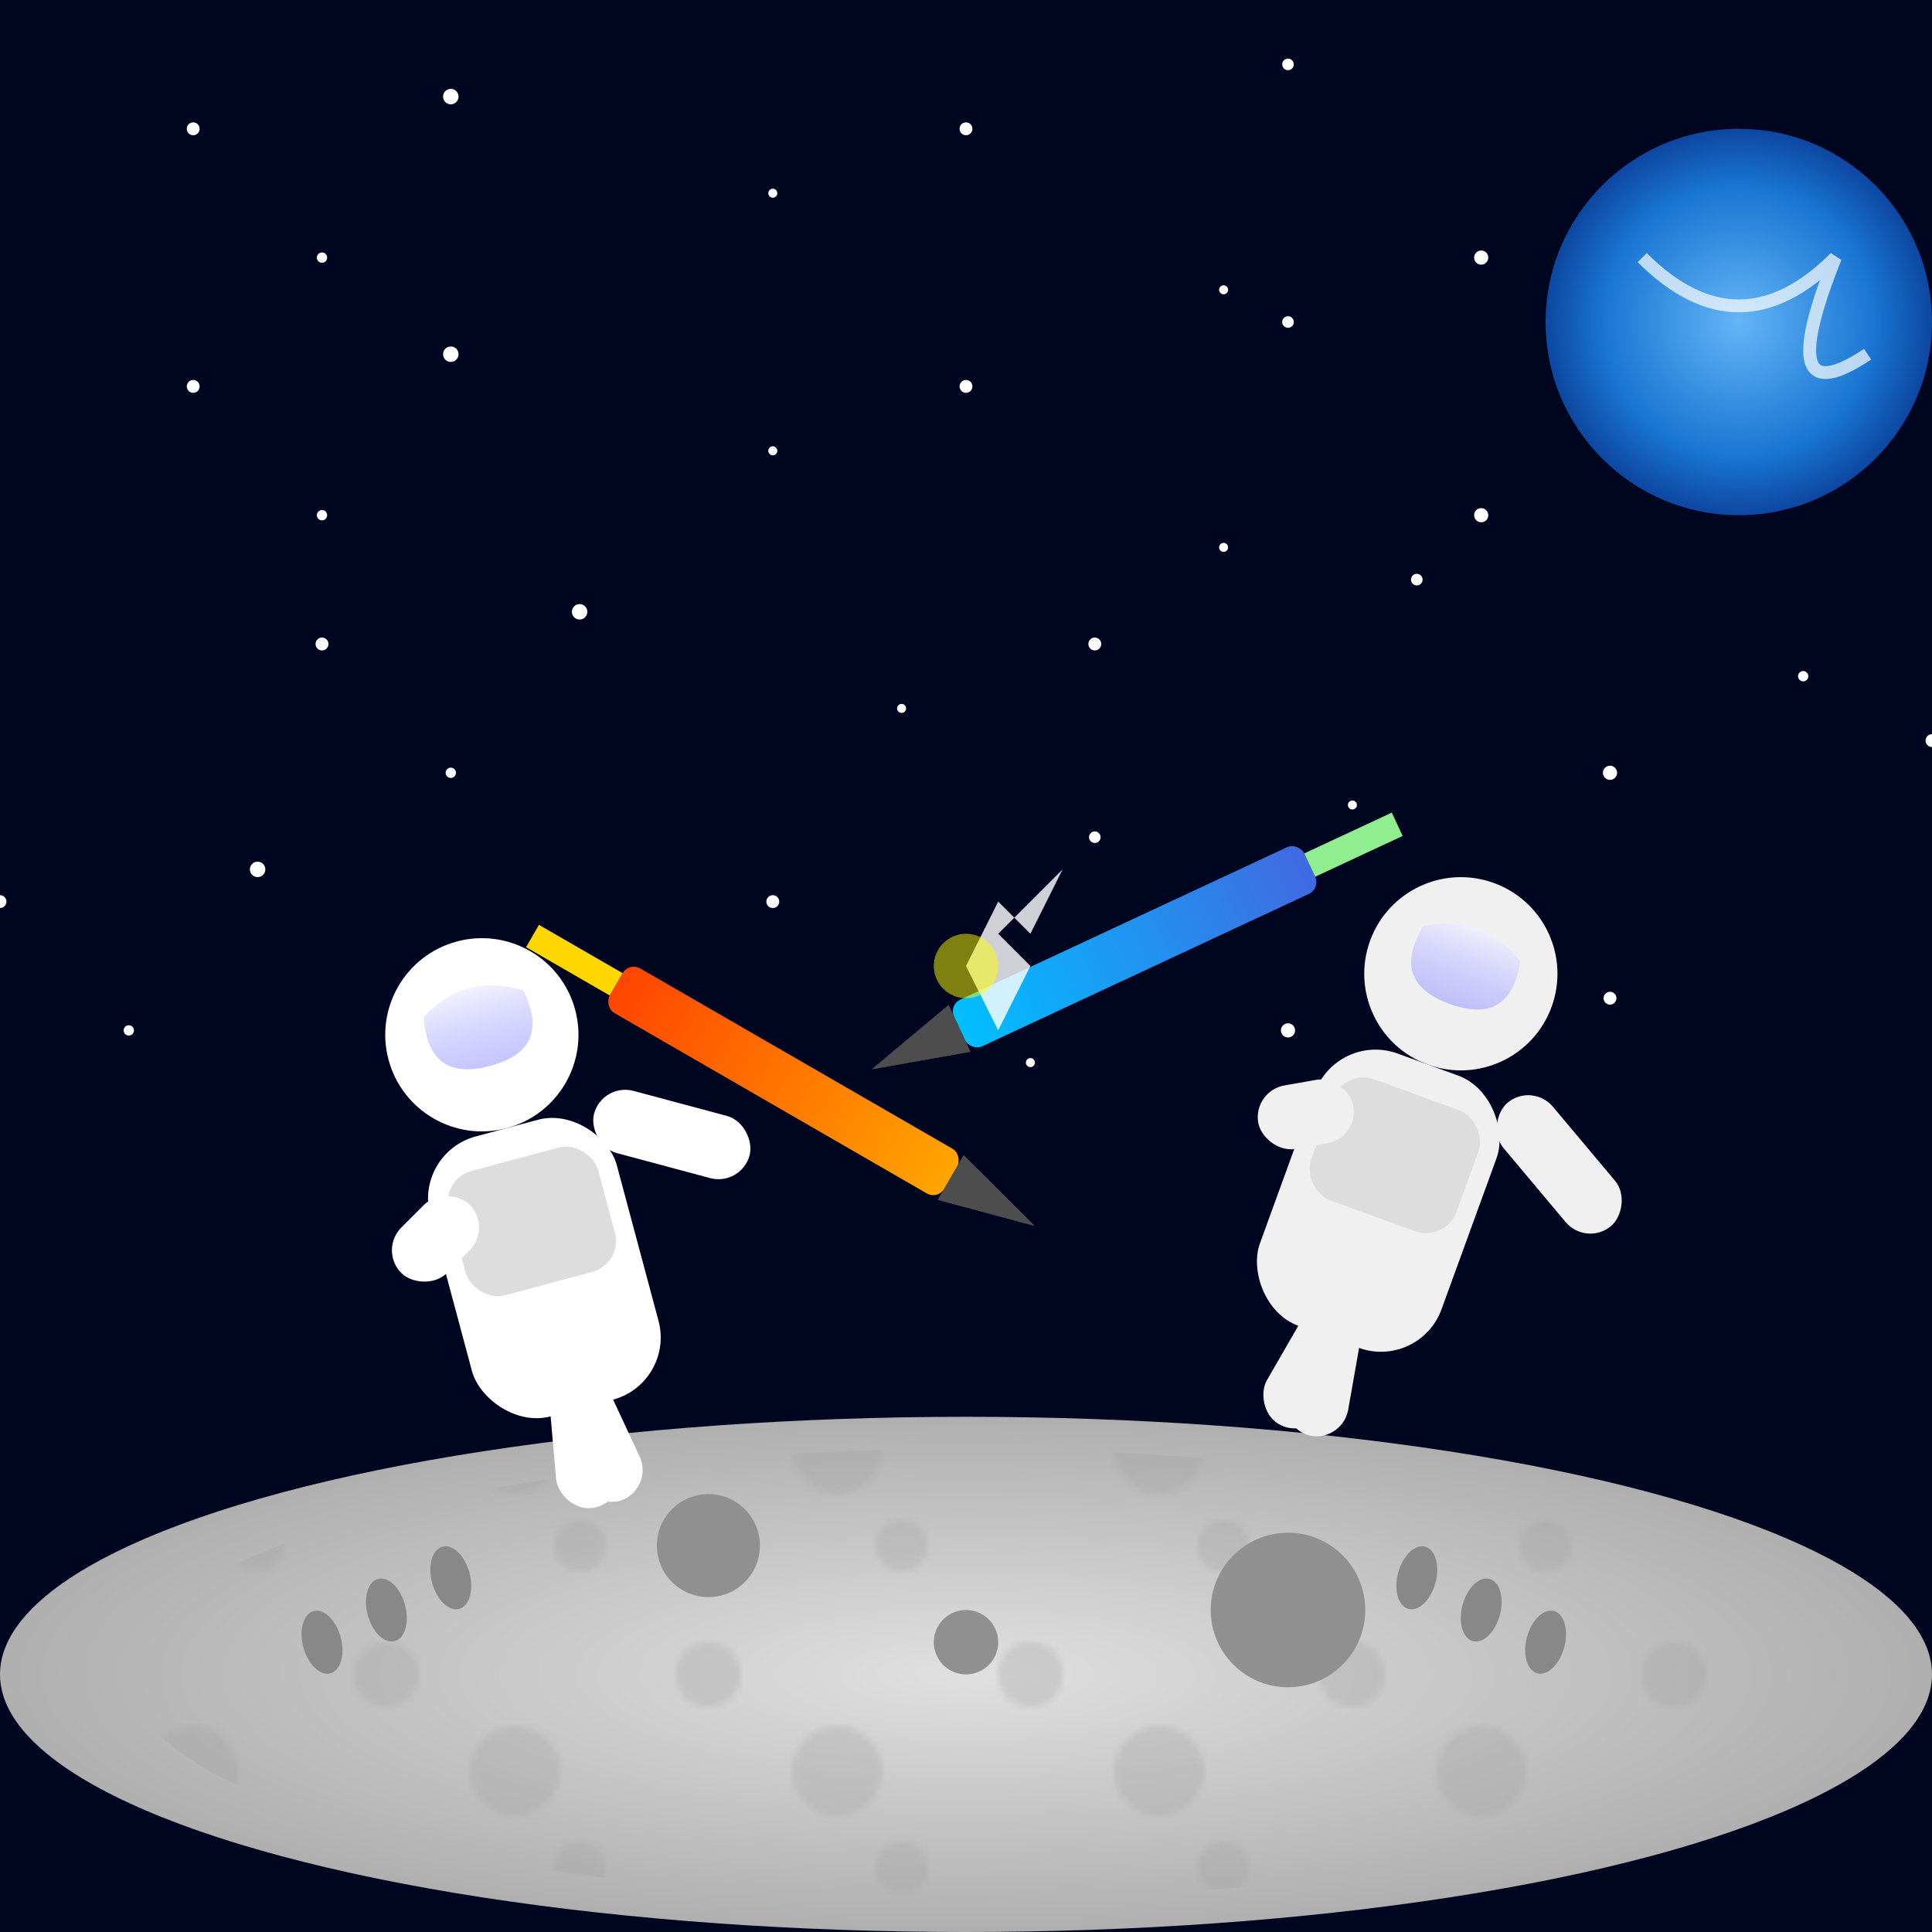 <svg xmlns="http://www.w3.org/2000/svg" viewBox="0 0 300 300">
  <!-- Moon Surface -->
  <defs>
    <radialGradient id="moonSurface" cx="50%" cy="50%" r="70%" fx="50%" fy="50%">
      <stop offset="0%" stop-color="#e0e0e0" />
      <stop offset="70%" stop-color="#b0b0b0" />
      <stop offset="100%" stop-color="#909090" />
    </radialGradient>
    <pattern id="craters" patternUnits="userSpaceOnUse" width="50" height="50">
      <circle cx="10" cy="10" r="5" fill="#a0a0a0" />
      <circle cx="30" cy="25" r="7" fill="#a0a0a0" />
      <circle cx="40" cy="40" r="4" fill="#a0a0a0" />
    </pattern>
    <filter id="glow" x="-50%" y="-50%" width="200%" height="200%">
      <feGaussianBlur stdDeviation="2" result="blur" />
      <feComposite in="SourceGraphic" in2="blur" operator="over" />
    </filter>
    <linearGradient id="pencilGrad1" x1="0%" y1="0%" x2="100%" y2="0%">
      <stop offset="0%" stop-color="#FF4500" />
      <stop offset="100%" stop-color="#FFA500" />
    </linearGradient>
    <linearGradient id="pencilGrad2" x1="0%" y1="0%" x2="100%" y2="0%">
      <stop offset="0%" stop-color="#4169E1" />
      <stop offset="100%" stop-color="#00BFFF" />
    </linearGradient>
    <radialGradient id="earthGlow" cx="50%" cy="50%" r="50%" fx="50%" fy="50%">
      <stop offset="0%" stop-color="#64B5F6" />
      <stop offset="70%" stop-color="#1976D2" />
      <stop offset="100%" stop-color="#0D47A1" />
    </radialGradient>
    <linearGradient id="visorGrad" x1="0%" y1="0%" x2="0%" y2="100%">
      <stop offset="0%" stop-color="#FFFFFF" stop-opacity="0.9" />
      <stop offset="100%" stop-color="#A0A0FF" stop-opacity="0.6" />
    </linearGradient>
  </defs>

  <!-- Background with stars -->
  <rect width="300" height="300" fill="#000520" />
  
  <!-- Stars -->
  <g id="stars">
    <circle cx="30" cy="20" r="1" fill="white" />
    <circle cx="50" cy="40" r="0.8" fill="white" />
    <circle cx="70" cy="15" r="1.2" fill="white" />
    <circle cx="120" cy="30" r="0.7" fill="white" />
    <circle cx="150" cy="20" r="1" fill="white" />
    <circle cx="200" cy="10" r="0.9" fill="white" />
    <circle cx="230" cy="40" r="1.1" fill="white" />
    <circle cx="260" cy="25" r="0.8" fill="white" />
    <circle cx="280" cy="35" r="1" fill="white" />
    <circle cx="190" cy="45" r="0.7" fill="white" />
  </g>
  <use href="#stars" transform="translate(0, 40)" />
  <use href="#stars" transform="translate(20, 80)" />
  <use href="#stars" transform="translate(-30, 120)" />
  
  <!-- Earth in background -->
  <circle cx="270" cy="50" r="30" fill="url(#earthGlow)" filter="url(#glow)" />
  <path d="M255 40 Q270 55, 285 40 Q275 65, 290 55" fill="none" stroke="#FFFFFF" stroke-width="2" stroke-opacity="0.7" />
  
  <!-- Moon surface -->
  <ellipse cx="150" cy="260" rx="150" ry="40" fill="url(#moonSurface)" />
  <ellipse cx="150" cy="260" rx="130" ry="35" fill="url(#craters)" fill-opacity="0.3" />
  
  <!-- Astronaut 1 (left) -->
  <g transform="translate(80, 180) rotate(-15)">
    <!-- Spacesuit -->
    <rect x="-15" y="-5" width="30" height="45" rx="10" fill="#FFFFFF" />
    <circle cx="0" cy="-20" r="15" fill="#FFFFFF" />
    <!-- Visor -->
    <path d="M-8,-25 Q0,-30 8,-25 Q10,-15 0,-15 Q-10,-15 -8,-25" fill="url(#visorGrad)" />
    <!-- Backpack -->
    <rect x="-12" y="0" width="24" height="20" rx="5" fill="#DDDDDD" />
    <!-- Arms -->
    <rect x="-25" y="-5" width="15" height="10" rx="5" fill="#FFFFFF" transform="rotate(-30)" />
    <rect x="10" y="-15" width="25" height="10" rx="5" fill="#FFFFFF" transform="rotate(30)" />
    <!-- Legs -->
    <rect x="-12" y="35" width="10" height="20" rx="5" fill="#FFFFFF" transform="rotate(-10)" />
    <rect x="2" y="35" width="10" height="20" rx="5" fill="#FFFFFF" transform="rotate(10)" />
    <!-- Pencil/Sword -->
    <g transform="translate(25, -25) rotate(45)">
      <rect x="0" y="0" width="60" height="8" rx="2" fill="url(#pencilGrad1)" />
      <polygon points="60,0 60,8 75,4" fill="#4D4D4D" />
      <polygon points="75,4 60,0 60,8" fill="#4D4D4D" />
      <rect x="-15" y="2" width="15" height="4" fill="#FFD700" />
    </g>
  </g>

  <!-- Astronaut 2 (right) -->
  <g transform="translate(220, 170) rotate(20)">
    <!-- Spacesuit -->
    <rect x="-15" y="-5" width="30" height="45" rx="10" fill="#F0F0F0" />
    <circle cx="0" cy="-20" r="15" fill="#F0F0F0" />
    <!-- Visor -->
    <path d="M-8,-25 Q0,-30 8,-25 Q10,-15 0,-15 Q-10,-15 -8,-25" fill="url(#visorGrad)" />
    <!-- Backpack -->
    <rect x="-12" y="0" width="24" height="20" rx="5" fill="#DDDDDD" />
    <!-- Arms -->
    <rect x="-25" y="-5" width="15" height="10" rx="5" fill="#F0F0F0" transform="rotate(-30)" />
    <rect x="10" y="-15" width="25" height="10" rx="5" fill="#F0F0F0" transform="rotate(30)" />
    <!-- Legs -->
    <rect x="-12" y="35" width="10" height="20" rx="5" fill="#F0F0F0" transform="rotate(-10)" />
    <rect x="2" y="35" width="10" height="20" rx="5" fill="#F0F0F0" transform="rotate(10)" />
    <!-- Pencil/Sword -->
    <g transform="translate(-25, -25) rotate(-225)">
      <rect x="0" y="0" width="60" height="8" rx="2" fill="url(#pencilGrad2)" />
      <polygon points="60,0 60,8 75,4" fill="#4D4D4D" />
      <polygon points="75,4 60,0 60,8" fill="#4D4D4D" />
      <rect x="-15" y="2" width="15" height="4" fill="#90EE90" />
    </g>
  </g>
  
  <!-- Clash effect where pencils meet -->
  <g transform="translate(150, 150)">
    <polygon points="0,0 5,-10 10,-5 15,-15 5,-5 10,0 5,10" fill="#FFFFFF" filter="url(#glow)" opacity="0.9" />
    <circle cx="0" cy="0" r="5" fill="#FFFF00" filter="url(#glow)" opacity="0.7" />
  </g>
  
  <!-- Footprints on moon surface -->
  <g fill="#888888">
    <ellipse cx="50" cy="255" rx="3" ry="5" transform="rotate(-15 50 255)" />
    <ellipse cx="60" cy="250" rx="3" ry="5" transform="rotate(-15 60 250)" />
    <ellipse cx="70" cy="245" rx="3" ry="5" transform="rotate(-15 70 245)" />
    
    <ellipse cx="240" cy="255" rx="3" ry="5" transform="rotate(15 240 255)" />
    <ellipse cx="230" cy="250" rx="3" ry="5" transform="rotate(15 230 250)" />
    <ellipse cx="220" cy="245" rx="3" ry="5" transform="rotate(15 220 245)" />
  </g>
  
  <!-- Small craters -->
  <circle cx="110" cy="240" r="8" fill="#909090" />
  <circle cx="200" cy="250" r="12" fill="#909090" />
  <circle cx="150" cy="255" r="5" fill="#909090" />
</svg>